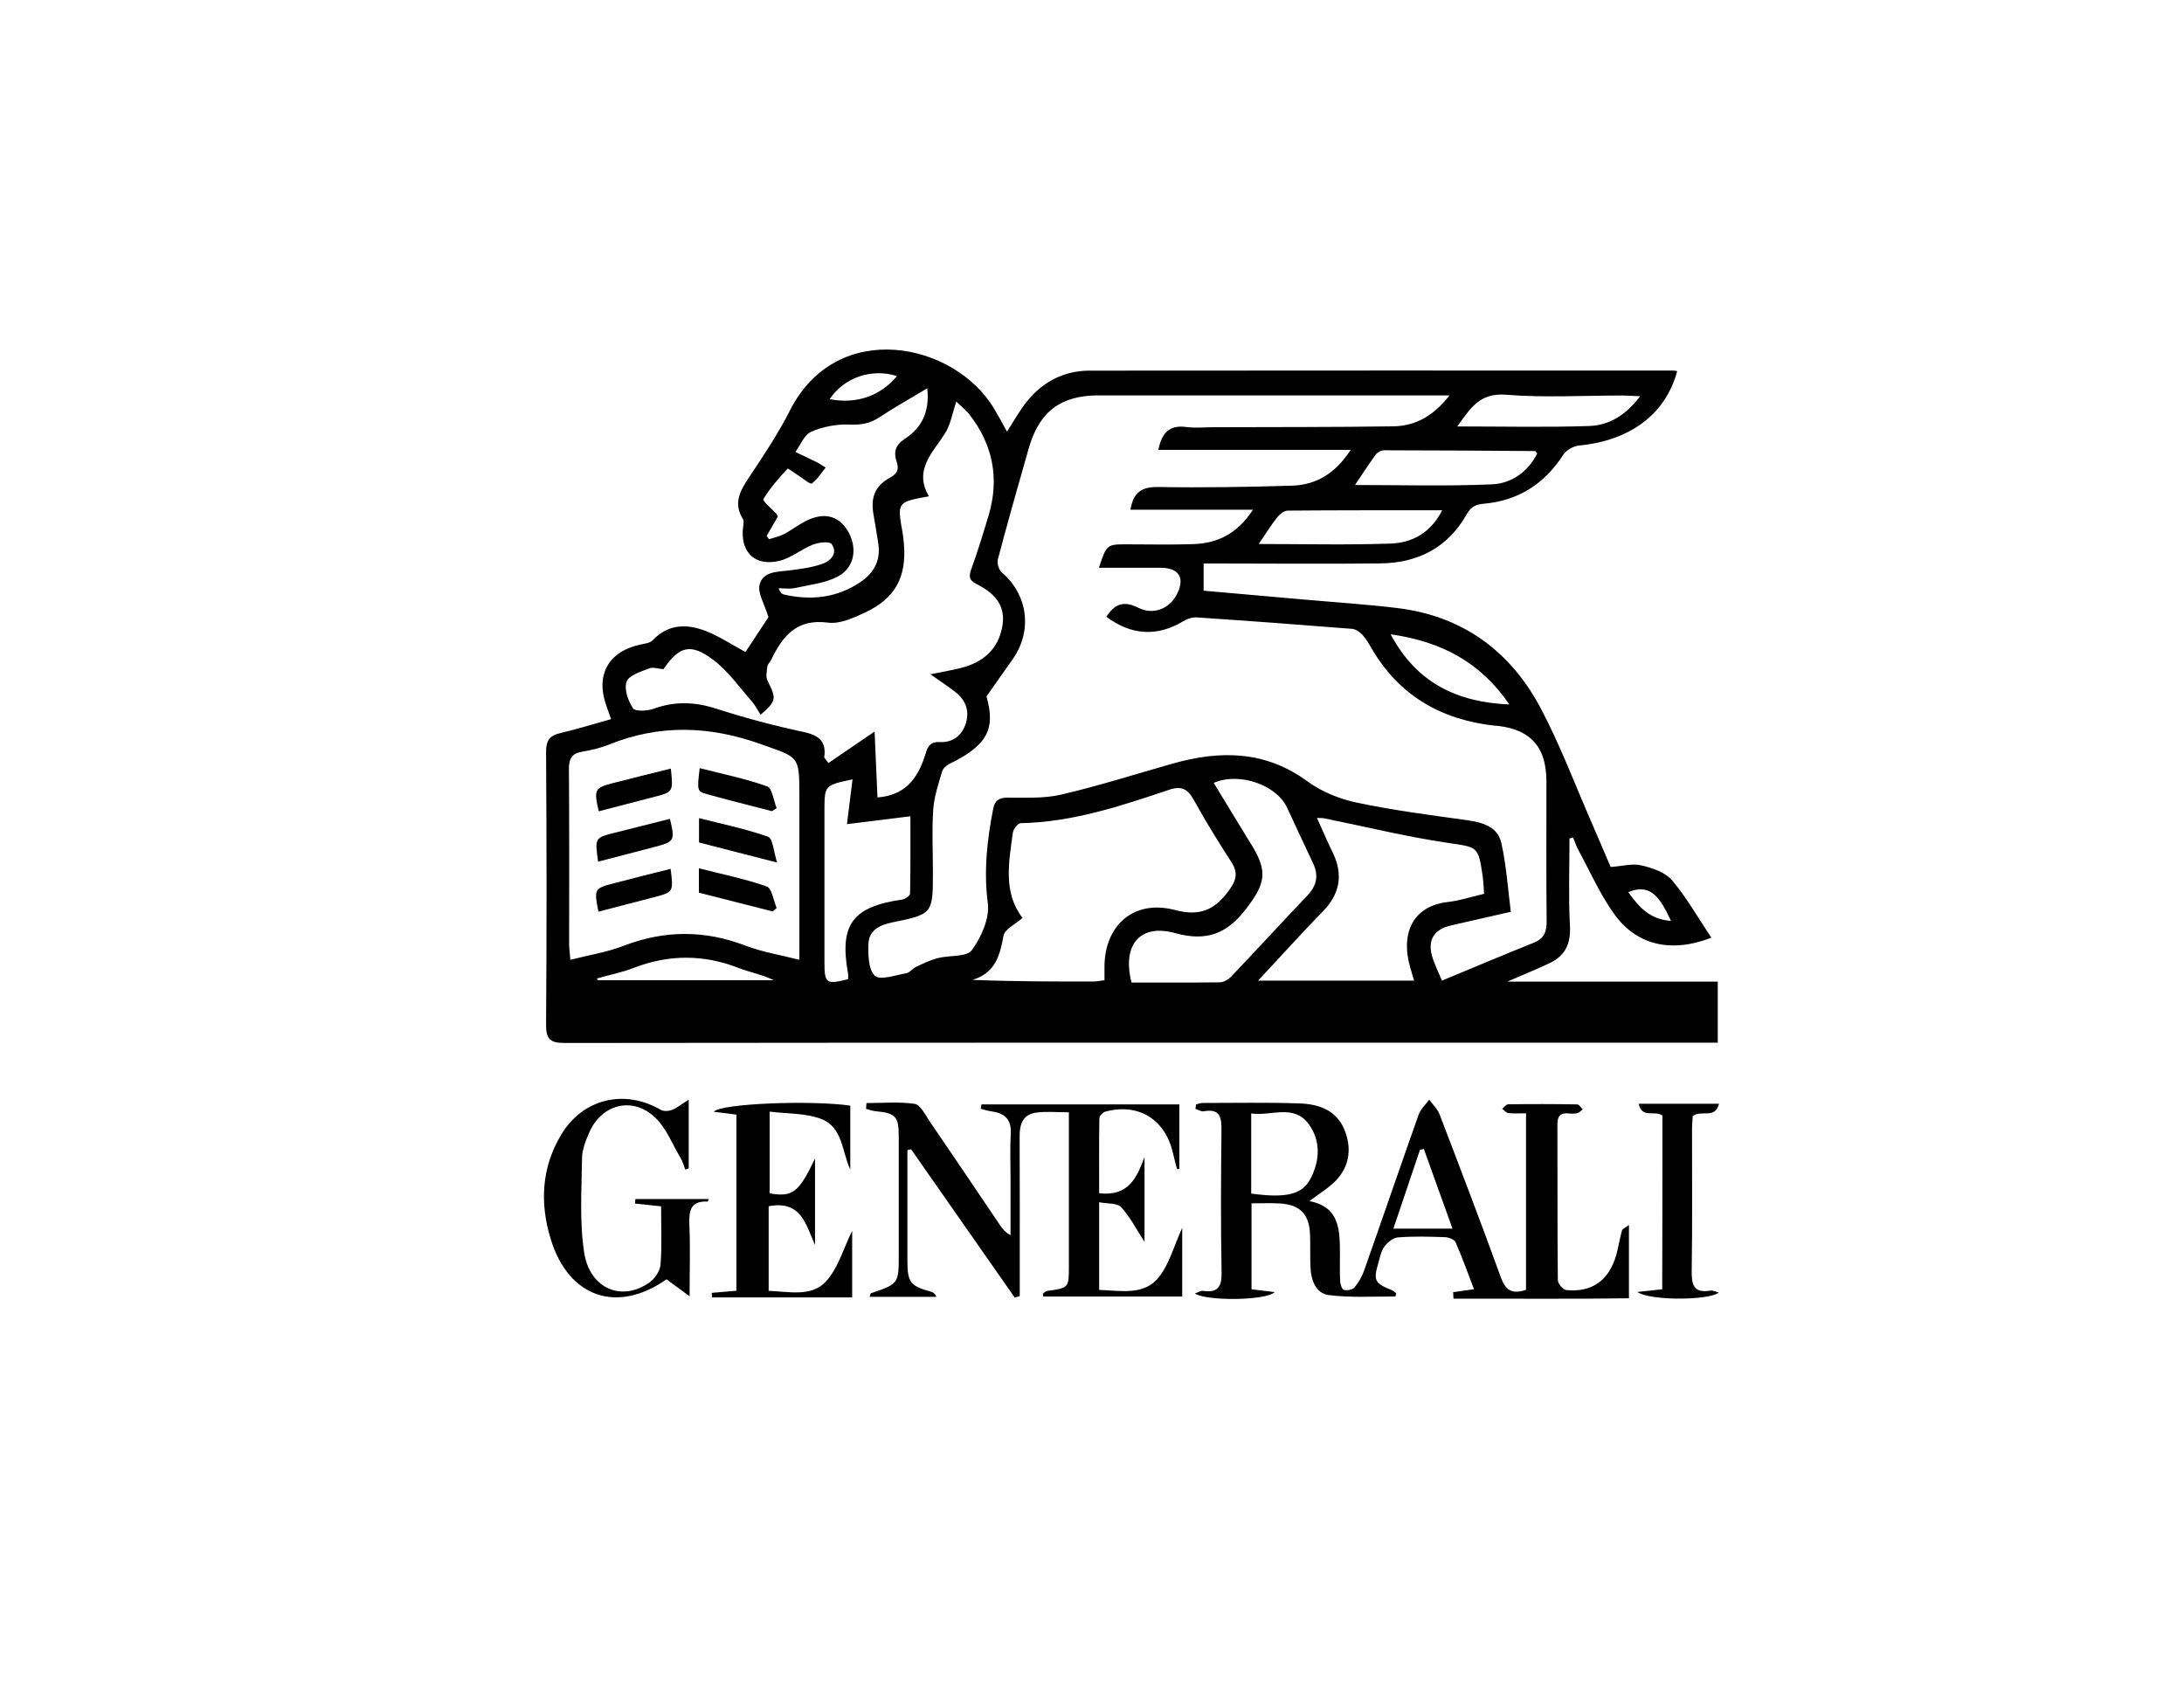 <?xml version="1.0" encoding="UTF-8"?> <!-- Generator: Adobe Illustrator 24.1.0, SVG Export Plug-In . SVG Version: 6.00 Build 0) --> <svg xmlns="http://www.w3.org/2000/svg" xmlns:xlink="http://www.w3.org/1999/xlink" version="1.1" id="Layer_1" x="0px" y="0px" viewBox="0 0 1969.3 1520.9" style="enable-background:new 0 0 1969.3 1520.9;" xml:space="preserve"> <style type="text/css"> .st0{fill:#FFFFFF;} .st1{fill-rule:evenodd;clip-rule:evenodd;fill:#FFFFFF;} .st2{fill-rule:evenodd;clip-rule:evenodd;} .st3{fill:#72B51A;} .st4{fill:#010101;} </style> <g> <path d="M1452.3,781.7c10.5-0.7,19.7-3.4,27.9-1.4c9.8,2.3,21.4,6.2,27.5,13.4c13.4,16,23.9,34.5,35.4,51.8 c-37.5,14.5-68.5,6.1-88.5-22.6c-12.3-17.6-21.1-37.5-31.4-56.5c-1.9-3.6-3.2-7.5-4.8-11.3c-1.1,0.3-2.1,0.6-3.2,0.9 c0,26.3-1,52.6,0.4,78.8c0.9,15.9-4.1,26.7-17.9,33.4c-11.5,5.5-23.3,10.3-38.6,16.9c65.1,0,126.8,0,189.8,0c0,18.9,0,36.1,0,55 c-5.3,0-10.1,0-14.8,0c-341.7,0-683.3-0.1-1025,0.3c-13.8,0-16.8-4-16.7-17.1c0.6-81.8,0.5-163.5,0-245.3 c-0.1-10.5,3.4-14.9,13.2-17.1c15-3.5,29.6-8.1,45.4-12.5c-1.6-4.6-2.9-8.3-4.2-11.9c-10.1-27.9,1.8-49.3,31-55.4 c3.7-0.8,8.4-1.3,10.7-3.8c14.4-15.2,31.5-14.9,48.8-8c11.7,4.7,22.5,11.9,34.9,18.6c7.3-11,15.2-23.1,20.7-31.4 c-3.6-12.1-9.8-21.6-8-29.2c3.1-12.6,16.8-11.6,27.8-13.1c10-1.3,20.2-2.6,29.6-6.1c7.1-2.7,13.4-9.8,7.5-17.6 c-2-2.7-11.7-1.4-16.9,0.6c-10.5,4.1-19.8,12.3-30.6,14.7c-21.9,5-34.9-8.2-32.3-30.4c0.3-2.5,1.1-5.6-0.1-7.4 c-8.9-14.3-2.6-25.4,5.5-37.6c13.2-19.7,26.4-39.6,37.1-60.7c42.4-83.1,148.1-61.2,183.9-1.2c4,6.7,7.7,13.6,11.6,20.7 c6.5-10,11.7-19.7,18.6-28c14.2-17.2,33-26.9,55.4-27c175.5-0.2,350.9-0.1,526.4-0.1c1.3,0,2.6,0.3,3.9,0.5 c-10.3,38.8-42.4,62.7-88.4,67.1c-5.1,0.5-11.6,4.1-14.3,8.3c-16.9,26.3-40.5,41.4-71.6,44.2c-7.2,0.6-11.7,2.7-15.5,9.5 c-16.9,30.1-44,43.9-77.7,44.3c-48.2,0.6-96.3,0.1-144.5,0.1c-4.8,0-9.6,0-15,0c0,8.3,0,15.6,0,24.5c30.2,2.7,60.4,5.3,90.6,8 c28.1,2.5,56.3,4.3,84.3,7.7c58.9,7.2,101.9,39,129.1,90.4c17.7,33.4,31,69.1,46.2,103.8C1441.4,756,1447,769.3,1452.3,781.7z M1300.2,884.2c29-12,55.8-23.4,82.8-34.2c9.3-3.7,11.7-9.9,11.6-19.5c-0.5-42-0.1-84-0.2-126c-0.1-30.4-13.5-46.1-42.7-49.9 c-1.3-0.2-2.6-0.2-4-0.3c-47.7-5.3-85.4-26.6-110.3-68.6c-2.7-4.6-5.3-9.3-8.8-13.2c-2.4-2.6-6.1-5.2-9.4-5.5 c-46.6-3.7-93.3-7.2-140-10.3c-4-0.3-8.7,1.3-12.2,3.4c-23.4,14.1-46.8,12.9-69.4-4c7.2-11,15.1-15,28.6-8.2 c13.5,6.9,27.6,1.1,34.3-10.8c8.6-15.4,3.1-25.2-14.1-25.2c-18.3,0-36.6,0-55.5,0c7-21.1,7-21.1,25.5-21.1 c19.9,0,39.8,0.5,59.7-0.2c21.7-0.7,39.5-9.3,53.7-31c-38.7,0-74.5,0-110.5,0c2.7-16.2,10.6-20.7,25.2-20.5 c40.2,0.7,80.4,0,120.5-1.2c21.6-0.7,38.9-10.7,52.9-32.3c-59.8,0-116.3,0-173.4,0c3.1-15.4,10-22.6,25-20.6 c8.2,1.1,16.8,0.2,25.2,0.2c53.9-0.2,107.8,0,161.7-0.8c19.7-0.3,36-9.2,50.6-27.9c-7.7,0-12.4,0-17,0c-99.9,0-199.8,0-299.6,0 c-33.8,0-53.3,14.6-62.7,47.4c-9.6,33.5-19.1,67-28,100.7c-0.9,3.4,1,9.3,3.7,11.6c23.6,20.2,27.8,52.8,9.5,78.5 c-6.9,9.7-13.8,19.6-23.4,33.2c8.2,28.7,1.4,44-33.3,60.8c-2.8,1.4-6,4.3-6.8,7.1c-3.2,11.2-7.1,22.5-7.9,34 c-1.3,18.5-0.3,37.1-0.3,55.7c0,38.7,0,38.7-37.2,46.3c-10.7,2.2-20.4,7.1-20.9,18.8c-0.4,10-0.2,23.6,5.8,29.2 c4.7,4.4,18.6-0.6,28.3-2.3c3.1-0.5,5.6-4.2,8.8-5.7c6.3-3,12.7-6.1,19.4-7.9c10.5-2.7,26.2-0.8,30.9-7.2 c8.6-11.8,16.2-28.9,14.4-42.5c-3.8-29.2-0.6-57.1,4.9-85.2c1.4-7.2,5.2-9.8,12.8-9.8c16.3-0.1,33.1,0.9,48.7-2.8 c33.9-7.9,67.1-18.5,100.6-28c42.7-12,83.2-11.7,121.2,16.1c12.8,9.4,29,15.9,44.6,19.2c32.7,6.9,66,11.2,99.2,15.8 c14.1,2,27.7,5.8,31,20.4c4.6,20.3,5.9,41.3,8.6,62.2c-19.9,4.5-37.1,8.4-54.3,12.4c-14.7,3.4-20.8,12.8-16.8,27.3 C1293.2,869,1296.7,875.7,1300.2,884.2z M839,608c10.7-2.2,18.9-3.6,27-5.6c20-5,34-16.4,37.8-37.7c3.5-19.6-8-30.5-23.6-38.3 c-6.8-3.4-6.6-7.3-4.2-13.8c5.7-15.7,10.6-31.8,15.4-47.8c9.9-33.2,4-63.7-17.2-91c-3.5-4.5-8.1-8-11.9-11.7 c-3.7,10.8-5.2,20.9-10.2,28.7c-11.3,17.7-28.4,33-14.5,56.7c-28.8,5.2-28.7,5.2-23.7,33.1c0.6,3.5,0.9,7,1.2,10.5 c2.3,29.2-7.9,48.3-34.5,60.9c-10.6,5-23.1,10.8-33.9,9.4c-28.4-3.8-41.1,12.2-51.5,33.8c-0.9,2-3.1,3.7-3.3,5.7 c-0.5,4.3-1.6,9.4,0.2,12.9c8.2,16.4,8.1,18-6.3,30.7c-2.6-4.1-4.8-8.6-7.9-12.1c-11.3-12.8-21.3-27.3-34.7-37.4 c-20.5-15.5-30.9-12.3-45,8.4c-4.3-0.3-9.3-2.2-13-0.7c-7.4,2.9-18.1,6.2-20.2,11.9c-2.4,6.7,1.3,17.4,5.8,24 c2.1,3.1,13,2.5,18.7,0.4c19-6.9,37.2-6.2,56.4,0c25.5,8.2,51.6,15.2,77.9,20.8c14,3,21.5,8,19.4,23c-0.1,0.6,1,1.3,3.8,5.2 c13.5-9.2,27.1-18.6,41.6-28.4c0.9,19.8,1.8,39.4,2.6,59.4c24.8-1.8,36-16.8,42.6-37c2.2-6.8,3.3-13.4,13.4-12.9 c11.9,0.6,20.4-5.9,23.8-17.3c3.4-11.3-0.6-21-9.9-28.1C854.7,618.7,848.1,614.4,839,608z M514.3,865.4c16.9-4.3,33.1-6.8,48-12.6 c36.9-14.2,73.1-14.3,110.1-0.1c14.9,5.7,31,8.3,48.4,12.7c0-6.9,0-11.6,0-16.4c0-44.2,0-88.3,0-132.5c0-35.6-0.8-33.4-34.6-45.5 c-46.4-16.6-91.4-18.1-137.2,0.4c-7.7,3.1-16,5-24.2,6.4c-9.1,1.6-11.8,6.1-11.8,15.3c0.4,53,0.2,106,0.2,158.9 C513.3,856.1,513.9,859.9,514.3,865.4z M995.9,883.8c0-3.9,0-7.3,0-10.8c-0.5-38.4,26.2-62.3,63.5-52.5c22.7,6,35.9-0.1,48.7-17.6 c6.8-9.3,8.5-16,2.1-25.8c-11.7-18.1-23.1-36.5-33.5-55.4c-5.6-10.2-11-13.5-22.8-9.5c-43.4,14.6-86.9,29.1-133.5,30 c-2.5,0-6.6,5.3-7.1,8.5c-3.7,26.9-8.9,54.2,8.7,76.9c-6.6,5.9-16,10.2-17.1,16c-3.3,17.8-7.3,33.6-28,39.9 c37.2,1.5,73.1,1.5,109,1.5C989,885,992,884.3,995.9,883.8z M1275.1,884.2c-1.7-5.5-2.7-8.8-3.6-12.1c-9.1-32.4,3.9-55.4,33.9-58.8 c10.8-1.2,21.3-4.7,32.8-7.4c-0.4-5.7-0.6-10.5-1.2-15.2c-4.1-28.5-4.4-26.6-32.7-30.9c-36.9-5.5-73.3-14.5-110-21.9 c-1.8-0.4-3.7-0.3-6.8-0.4c5.1,11.4,9.5,21.5,14.3,31.4c9.7,20,6.2,37.5-9.3,53.2c-10.8,11-21.3,22.4-31.8,33.7 c-8.2,8.8-16.3,17.6-26.3,28.4C1182.9,884.2,1228.1,884.2,1275.1,884.2z M1020.3,885.9c27,0,53.4,0.2,79.8-0.2 c3.4-0.1,7.5-2.5,10-5.1c23.1-24.3,45.8-49,68.9-73.3c8.3-8.8,10.2-18,5-28.9c-7.9-16.7-15.7-33.5-23.5-50.3 c-9.6-20.5-43.3-32.2-66.1-22.2c11.5,18.9,22.9,37.7,34.4,56.4c14.6,23.8,12,34.6-5,56.9c-17.3,22.8-35.9,30-64.3,22.1 C1027.9,832.6,1011.6,852,1020.3,885.9z M691.3,483.2c0.7,1,1.4,2,2.1,3c4.6-1.5,9.4-2.5,13.7-4.7c6.6-3.5,12.6-8.2,19.2-11.6 c16.3-8.3,29.5-5.2,37.9,8.4c9.2,15,6.8,33.3-8.7,41.5c-11.5,6.1-25.6,7.5-38.7,10.4c-4.7,1-9.8,0.2-14.7,0.2 c1.3,3.7,2.8,5.1,4.6,5.6c24.7,5.7,48.3,3.1,69.6-11.5c11.8-8.1,17.9-19.3,15.7-34.1c-1.3-8.7-2.8-17.4-4.3-26.1 c-2.8-15.6,1-25.9,14.6-33.5c6.8-3.8,8.6-7.5,6.2-14.6c-2.9-8.6-1.3-14.9,7.6-20.7c14.8-9.6,22.4-24.1,20-45.4 c-15.6,9.4-29.6,17.2-43.1,26.1c-8.5,5.7-16.8,7.1-27.1,6.6c-11.5-0.5-23.9,1.9-34.5,6.5c-6.2,2.7-9.6,11.9-14.2,18.2 c6.1,2.9,12.3,5.8,18.4,8.8c3.1,1.5,5.9,3.5,8.9,5.3c-4.1,4.9-7.5,10.7-12.5,14.3c-1.5,1-7.5-4.2-11.3-6.6 c-3.7-2.3-10.1-7.3-10.6-6.7c-7.9,8.6-15.8,17.5-21.8,27.5c-0.9,1.5,7.7,8.7,11.9,13.3c0.5,0.6,0.8,1.5,1.2,2.3 C698.1,471.5,694.7,477.4,691.3,483.2z M763.7,743.1c1.9-15,3.4-27.3,5-40.4c-25.3,5.4-25.3,5.4-25.3,28.6c0,45.5,0,91,0,136.6 c0,18.8,1.6,19.9,21.3,15c0-1.6,0.3-3.4,0-5c-8-44.2,3.8-60.3,48.7-66.8c2.7-0.4,7.2-3.5,7.2-5.4c0.5-23.5,0.3-47.1,0.3-69.7 C800.8,738.5,782.7,740.8,763.7,743.1z M1221.8,437.3c41.8,0,82.7,1.2,123.5-0.6c17.6-0.8,32.4-11.1,40.8-27.8 c-1.4-1.6-1.7-2.2-2-2.2c-45.4-0.3-90.8-0.7-136.2-0.7c-2.6,0-6,1.9-7.5,4C1233.9,418.9,1228,428.1,1221.8,437.3z M1135,490.5 c40.7,0,79.9,1,119-0.4c19.2-0.7,35.9-9.4,46.4-30c-47.9,0-93.6-0.1-139.3,0.3c-3.1,0-7,3-9.2,5.7 C1146.2,473.3,1141.4,481.1,1135,490.5z M1478.9,357.3c-6.9-0.3-11.1-0.7-15.3-0.7c-35.3,0-70.8,2.1-105.9-0.7 c-24.1-1.9-32.2,13-43.7,28.6c40.8,0,80,0.9,119.2-0.4C1450.7,383.5,1465.9,374.5,1478.9,357.3z M1253.9,571.9 c23.4,43.6,59.3,61.2,107.1,63.3C1334.9,596.9,1299.5,578.4,1253.9,571.9z M538.3,882.2c0.2,0.5,0.4,1.1,0.6,1.6 c52.9,0,105.8,0,158.7,0c-10.2-5.1-21.1-7-31.2-10.9c-31.7-12.4-63-12.5-94.7-0.3C560.9,876.8,549.5,879,538.3,882.2z M748.1,359.9 c23.9,4.7,45.6-2.7,60.7-20.8C786,331.8,761,340.4,748.1,359.9z M1468.2,804.4c9.8,13.8,20,24.8,38.5,25.9 C1496.5,807.9,1487.5,796.4,1468.2,804.4z"></path> <path d="M1078.5,995.8c1.9-0.5,3.9-1.3,5.8-1.3c29.2,0,58.3-0.6,87.5,0.4c16.8,0.6,32.8,5.7,40.2,23.1c6.7,15.7,5.4,31.7-5.9,44.8 c-6.7,7.7-16.2,13-25.4,20.2c28,5.3,27.4,27.1,27.5,48.6c0,8-0.2,15.9,0.2,23.8c0.2,2.8,1.7,7.3,3.5,7.7c2.9,0.7,7.6-0.2,9.4-2.3 c3.6-4.2,6.6-9.4,8.5-14.6c16.6-47,32.7-94.1,49.3-141c1.8-5.1,6.4-9.2,9.6-13.7c3.1,4.3,7.3,8.1,9.2,12.9 c18.8,49,37.5,98,55.4,147.3c4.2,11.7,10.1,15.5,22.7,11.3c0-52.1,0-104.8,0-159.2c-5.6,0-10.8,0.4-15.9-0.2 c-2-0.2-3.7-2.5-5.6-3.9c1.8-1.4,3.6-4,5.4-4c20.8-0.3,41.5-0.3,62.3,0.1c1.7,0,3.3,2.9,4.9,4.5c-1.6,1.2-3,2.9-4.8,3.4 c-2.5,0.6-5.3,0.5-7.9,0.2c-7.5-0.7-10.1,2.5-10.1,9.9c0.2,46.8-0.1,93.7,0.4,140.5c0,3.1,4.7,8.7,7.7,8.9 c23.2,2.3,38.6-8.9,45-31.8c2-7.2,3.1-14.7,5.1-21.9c0.4-1.5,2.9-2.4,6.3-5c0,22.8,0,43.5,0,66.1c-52.5,0.8-105.3,0.2-158.2,0.4 c-0.1-2-0.2-4-0.3-5.9c5.7-0.8,11.4-1.6,18.8-2.7c-5.7-14.7-10.6-28.7-16.6-42.3c-1.1-2.5-6.2-4.5-9.5-4.6 c-14.1-0.5-28.3-0.9-42.4,0.2c-4.4,0.3-9.5,4.5-12.4,8.4c-3,4-3.9,9.8-5.4,14.8c-4.6,15.7-3.2,18.2,12.3,24.4 c1.5,0.6,2.7,1.9,3.9,2.8c-0.4,1.4-0.7,2.9-0.9,2.9c-20-0.1-40.3,1.2-60-1.3c-11.3-1.4-15.9-13.1-16.4-24.5 c-0.5-9.7-0.1-19.4-0.4-29.2c-0.5-18.9-8.6-27.7-27.2-28.9c-8.2-0.5-16.5-0.1-25.6-0.1c0,26.6,0,51.5,0,77.5 c6.7,0.8,13.5,1.6,20.8,2.5c-6.5,7.5-60.4,8.5-71.9,1.3c3.1-1.1,5.3-2.7,7.3-2.4c13.7,2,17.1-3.9,16.8-17.1 c-0.8-42.4-0.6-84.8-0.1-127.2c0.1-11.8-0.9-20.3-16-17.6c-2.3,0.4-5-1.4-7.5-2.2C1078.2,998.3,1078.3,997.1,1078.5,995.8z M1128.2,1076.2c31.7,4.3,46.1,0.9,53.6-13.6c8.4-16.4,9.2-34-1.7-49c-13.6-18.6-33.9-6.9-51.9-9.7 C1128.2,1028.9,1128.2,1052.1,1128.2,1076.2z M1309.7,1107.8c-8.9-24.8-17.4-48.3-25.8-71.8c-1.2,0.2-2.3,0.5-3.5,0.7 c-7.9,23.3-15.8,46.6-24,71.1C1275.3,1107.8,1291.5,1107.8,1309.7,1107.8z"></path> <path d="M915,1170c-31.2-44.6-62.3-89.2-93.5-133.8c-1.1,0.3-2.2,0.5-3.3,0.8c0,11.2,0,22.4,0,33.6c0,22.1,0,44.2,0,66.3 c0,19.3,2.7,22.7,21.1,27.7c1.9,0.5,3.7,1.5,5.1,4.7c-20,0-40,0-60.3,0c0.6-1.7,0.7-3,1.2-3.2c25.1-8.6,25.1-8.5,25.1-35.3 c0-35.3,0-70.7,0-106c0-18.3-2.8-21.2-21.1-22.9c-2.9-0.3-5.6-1.4-8.4-2.1c0.1-1.7,0.2-3.4,0.4-5.2c14.5,0,29.2-1.4,43.4,0.7 c5.1,0.7,9.4,9.5,13.2,15.2c21.4,31.3,42.6,62.8,63.9,94.3c2.1,3.2,4.5,6.2,9.4,8.9c0-16.9,0-33.8,0-50.7c0-13.7-0.6-27.4,0.2-41.1 c0.7-13.1-6-18.3-17.7-19.9c-3.2-0.4-6.3-1.5-9.4-2.3c0.2-1.3,0.5-2.6,0.7-3.9c59.1,0,118.2,0,178.4,0c0,18.9,0,38.4,0,57.9 c-0.7,0.2-1.4,0.4-2,0.6c-1.3-5.1-2.8-10.1-3.9-15.2c-7-30-31.2-44.8-60.8-36.8c-2.2,0.6-5.4,3.8-5.4,5.9 c-0.4,22.4-0.2,44.7-0.2,67.7c26.6,3,33.9-13.9,40.9-32.7c0,25.7,0,51.4,0,76.5c-6.9-10.6-12.8-22.1-21.1-31.3 c-3.5-3.8-12.2-2.9-19.8-4.4c0,27.1,0,52.4,0,79c18.4,0.8,39,4.7,51.8-9.1c11.2-12.2,15.6-30.8,23.1-46.8c0,20.5,0,41.2,0,61.9 c-41.9,0-83.6,0-125.3,0c-0.1-0.8-0.3-1.7-0.4-2.5c1.3-0.9,2.5-2.3,3.8-2.5c19.6-2.7,19.7-2.7,19.7-22.1c0-40.6,0-81.3,0-121.9 c0-5.2,0-10.4,0-17.1c-10.8,0-20.4-1-29.7,0.3c-11.8,1.7-14.8,10.5-14.7,21.5c0.2,43.3,0.1,86.6,0.1,129.9c0,4.7,0,9.4,0,14.1 C917.7,1169.1,916.3,1169.5,915,1170z"></path> <path d="M734.9,1044.6c0,26,0,52,0,78c-8.2-18.3-12.4-40.6-41.8-35c0,24.9,0,49.9,0,76.3c17.8,0.6,38.2,5.7,51.3-8.1 c11.4-12.1,16.2-30.4,24-46c0,19.4,0,39.7,0,60c-41.8,0-84.1,0-126.4,0c-0.1-1.4-0.2-2.8-0.2-4.1c7-0.6,14-1.2,22.2-1.9 c0-52.4,0-105.1,0-158.8c-6.3-0.8-12.9-1.7-20.4-2.6c6.3-7.6,89-10.5,123.1-5.5c0,19.1,0,38.3,0,57.6c-7.6-16.3-6.8-38.4-26.5-45.7 c-13.8-5.2-29.9-4.5-46.2-6.5c0,26.6,0,50.2,0,73.7C714.9,1079.6,720.4,1075,734.9,1044.6z"></path> <path d="M596.1,1087.7c-8.9-1-16.2-1.8-23.5-2.5c0.1-1.4,0.2-2.7,0.3-4.1c22,0,44,0,66.1,0c-0.4,1-0.7,2.3-0.9,2.3 c-15.5-0.8-17,8.3-16.5,20.9c0.9,20.5,0.2,41.1,0.2,64.5c-8.5-6.3-14.8-10.9-20.8-15.3c-44.6,31.3-88.3,16.4-104.4-36.2 c-10-32.5-8.4-64.7,9.6-94.5c19.5-32.3,57-41.1,89.6-22.1c2.6,1.5,7.2,1.2,10.2,0c4.7-1.9,8.8-5.3,15-9.2c0,4.9,0,7.8,0,10.7 c0,17.1,0,34.2,0,51.3c-1,0.3-2,0.7-3.1,1c-1.4-3.6-2.4-7.4-4.4-10.7c-7.3-12.3-12.8-26.8-22.9-36.3 c-20.5-19.3-48.3-11.9-59.4,13.9c-3.1,7.2-6.3,15.1-6.4,22.8c-0.3,28.5-2.4,57.6,2,85.5c5.2,32.7,34.4,44.3,59.1,26.4 c4.7-3.4,9.3-10.3,9.7-15.8C596.9,1123.2,596.1,1105.9,596.1,1087.7z"></path> <path d="M1499,1005.8c-7.1-5.1-18.4,3.2-21.4-10.6c24.5,0,47.7,0,72.4,0c-3.5,14.3-15.8,5-23.7,11.2c-0.1,2.8-0.6,7.5-0.6,12.1 c-0.1,42.3,0.4,84.7-0.3,127c-0.2,12.6,1.5,20.7,16.7,18.2c2.2-0.4,4.6,0.9,7.7,1.7c-8.5,7.3-62.6,7.5-73.4-0.5 c8.5-0.9,15.1-1.6,22.4-2.4C1499,1109.7,1499,1057.5,1499,1005.8z"></path> <path d="M696.1,731.4c-19.5-5.1-39.1-9.9-58.5-15.3c-9.1-2.5-9.1-3.2-6.7-23.5c20.4,5.2,41.1,9.4,60.8,16.4 c4.6,1.6,5.8,12.8,8.6,19.6C698.9,729.6,697.5,730.5,696.1,731.4z"></path> <path d="M630.3,759.6c0-7.5,0-13.9,0-21.9c21.4,5.4,42.4,9.7,62.4,16.8c4.2,1.5,4.8,13.2,8,23.2 C674.7,771.1,653.2,765.5,630.3,759.6z"></path> <path d="M630.2,804.9c0-7.7,0-14.2,0-22c21,5.4,41.6,9.5,61.2,16.4c4.7,1.7,6,12.7,8.9,19.4c-1.2,1-2.4,2.1-3.6,3.1 C675,816.3,653.1,810.7,630.2,804.9z"></path> <path d="M604.9,693c2.2,21.1,2.2,21.1-15.7,25.7c-16.4,4.3-32.8,8.5-49.3,12.8c-4.6-19.7-3.8-21.2,13.5-25.6 C570.3,701.5,587.3,697.4,604.9,693z"></path> <path d="M539.3,776.9c-3-21.5-3-21.5,15.2-26.1c16.5-4.1,33.1-8.3,49.6-12.5c4.6,19.9,4.3,20.5-14.4,25.5 C573.2,768.1,556.7,772.3,539.3,776.9z"></path> <path d="M604.7,783.4c2.6,21,2.6,21-15.5,25.7c-16.5,4.3-33,8.6-49.6,12.9c-4.1-20.6-3.8-21,14.4-25.7 C570.6,791.9,587.3,787.8,604.7,783.4z"></path> </g> </svg> 